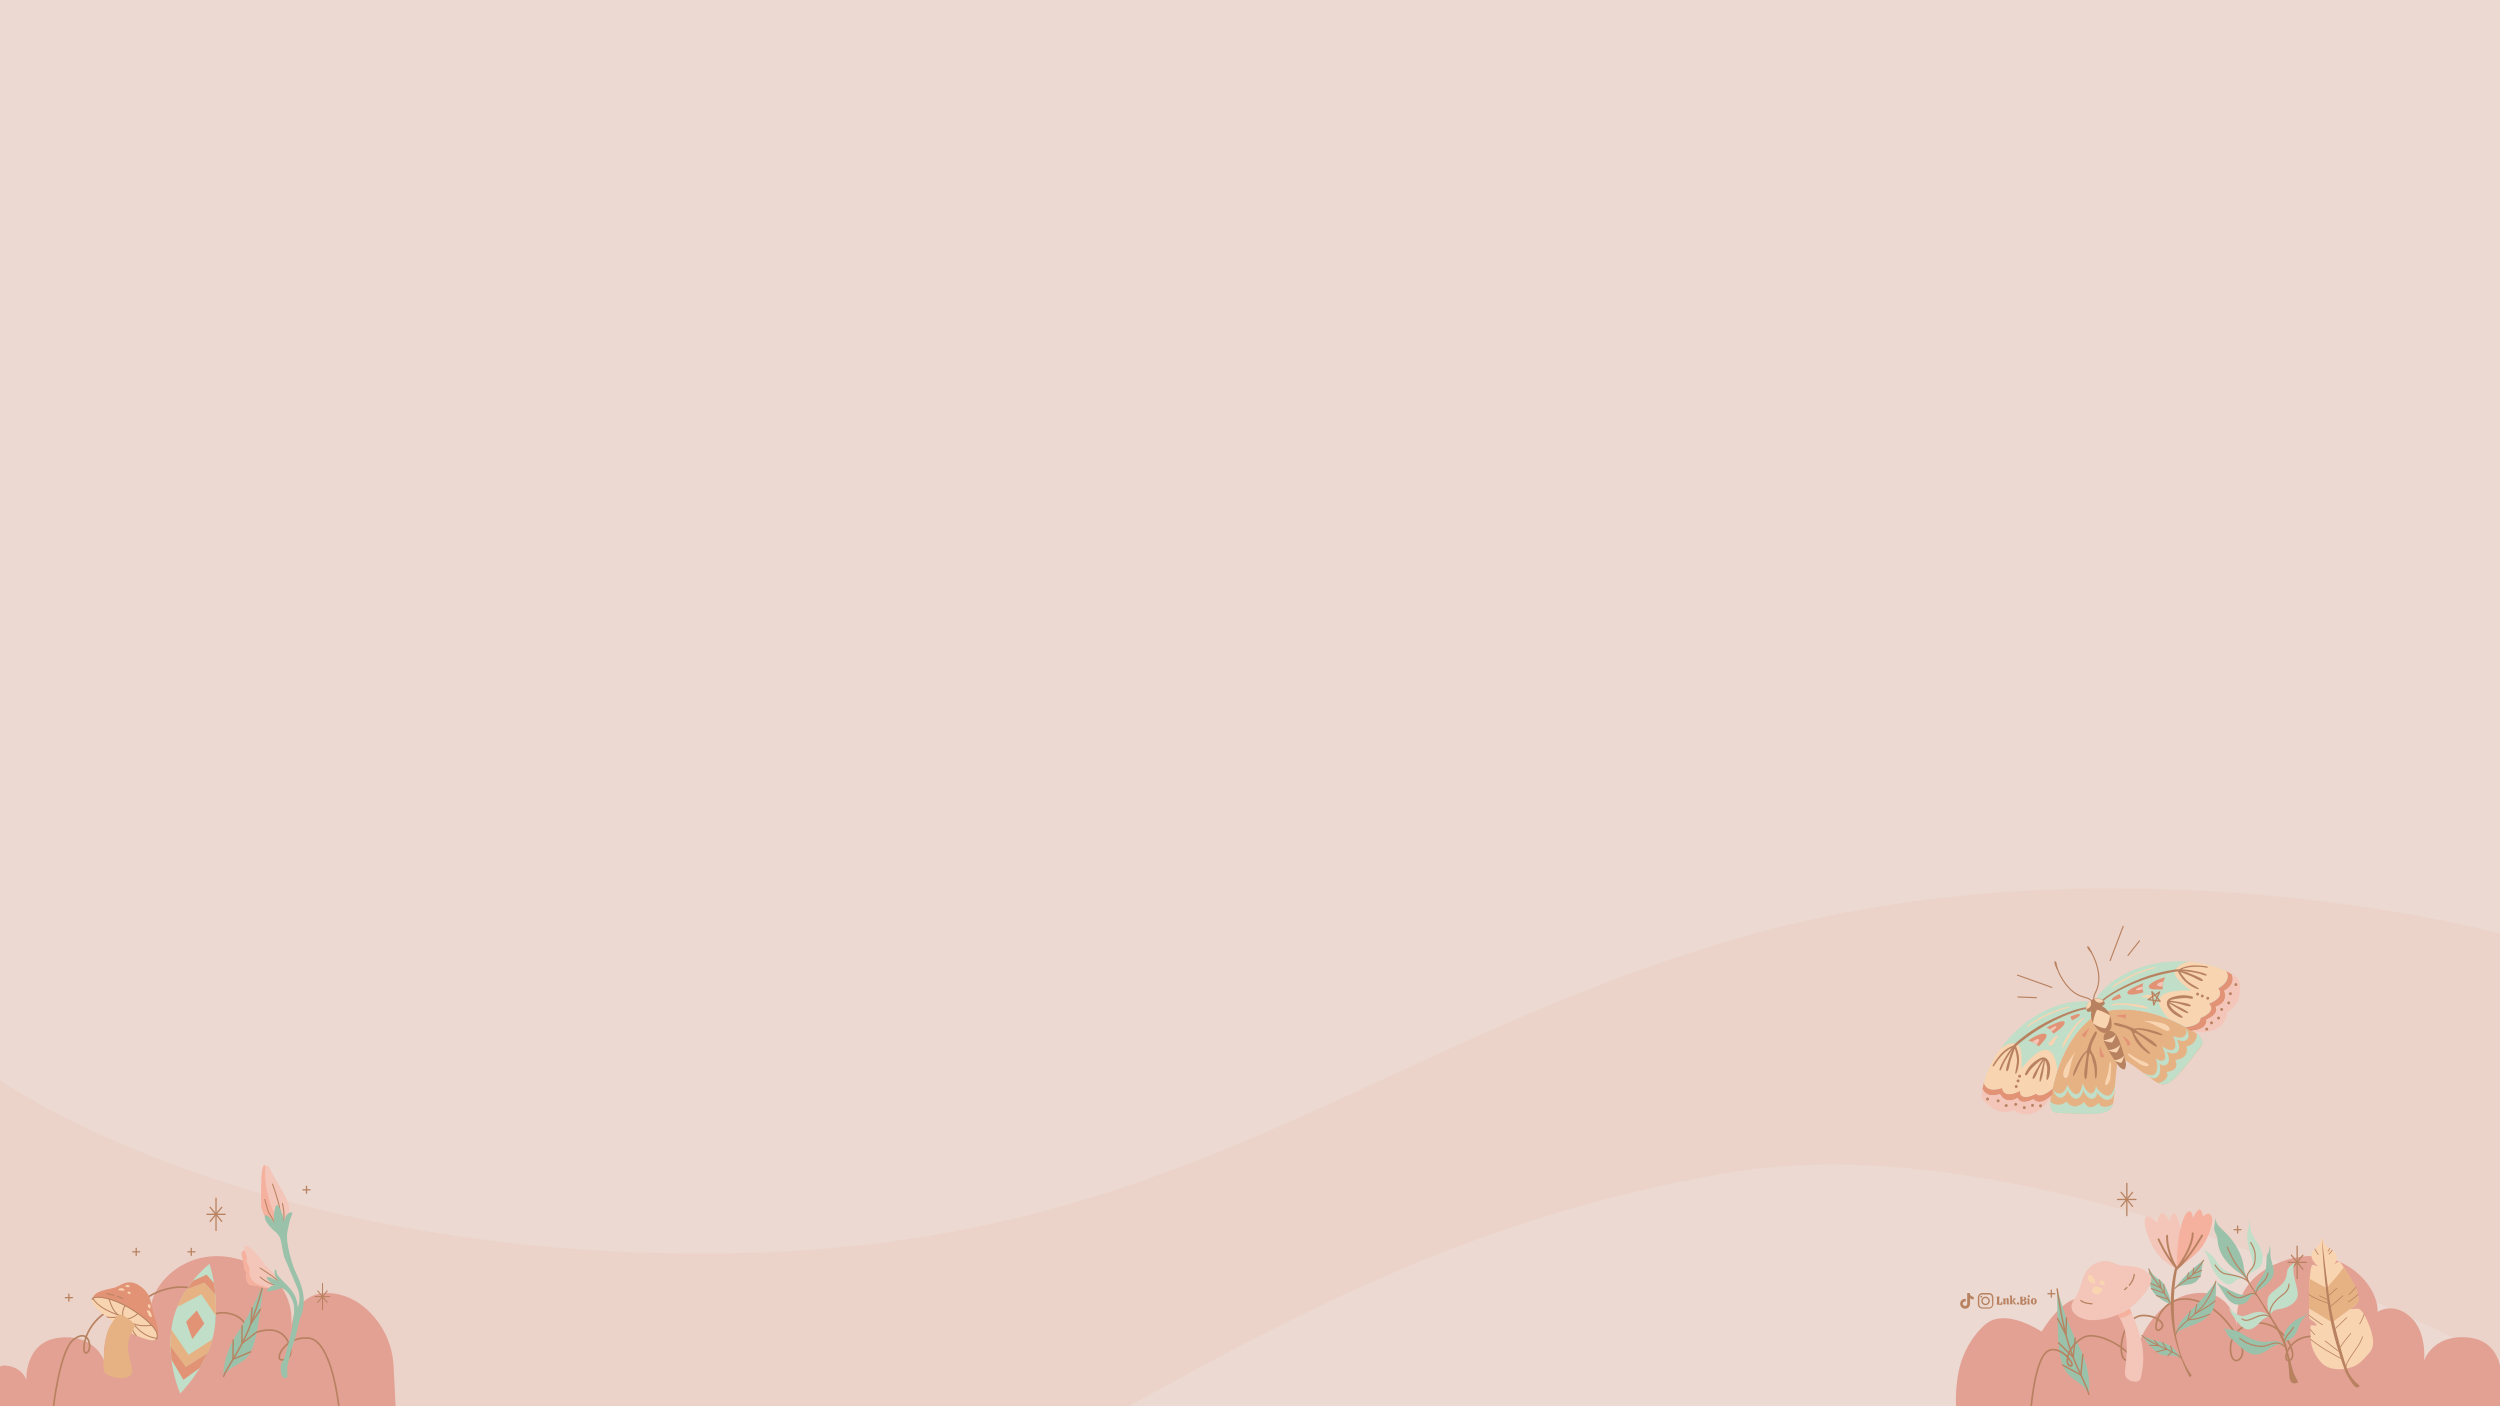 <?xml version="1.0" encoding="UTF-8"?>
<svg id="Layer_1" xmlns="http://www.w3.org/2000/svg" xmlns:xlink="http://www.w3.org/1999/xlink" version="1.1" viewBox="0 0 1920 1080">
  <!-- Generator: Adobe Illustrator 29.2.1, SVG Export Plug-In . SVG Version: 2.1.0 Build 116)  -->
  <defs>
    <style>
      .st0, .st1, .st2, .st3, .st4, .st5, .st6, .st7, .st8, .st9, .st10 {
        fill: none;
      }

      .st11 {
        fill: #f9d4b1;
      }

      .st12 {
        fill: #9ac1a9;
      }

      .st13 {
        fill: #ecd9d2;
      }

      .st1, .st2, .st3, .st4, .st5, .st6, .st7, .st8, .st9, .st10 {
        stroke: #b88261;
      }

      .st1, .st3, .st4, .st5, .st6 {
        stroke-miterlimit: 10;
      }

      .st1, .st6 {
        stroke-width: .9px;
      }

      .st14 {
        fill: #c0dec8;
      }

      .st2, .st3, .st4, .st5, .st6, .st7, .st8, .st9, .st10 {
        stroke-linecap: round;
      }

      .st2, .st7, .st8, .st9, .st10 {
        stroke-linejoin: round;
      }

      .st15 {
        fill: #ecd3c9;
        isolation: isolate;
      }

      .st16 {
        fill: #e7b283;
      }

      .st17 {
        fill: #b88261;
      }

      .st4 {
        stroke-width: .6px;
      }

      .st5, .st10 {
        stroke-width: .8px;
      }

      .st18 {
        fill: #f3c6b9;
      }

      .st19 {
        fill: #e29376;
      }

      .st20 {
        fill: #f6b09e;
      }

      .st7 {
        stroke-width: 1.1px;
      }

      .st21 {
        clip-path: url(#clippath);
      }

      .st8 {
        stroke-width: 1.5px;
      }

      .st9 {
        stroke-width: 1.3px;
      }

      .st22 {
        fill: #e3a194;
      }
    </style>
    <clipPath id="clippath">
      <rect class="st0" width="1920" height="1080"/>
    </clipPath>
  </defs>
  <rect class="st13" width="1920" height="1080"/>
  <g class="st21">
    <g>
      <path class="st15" d="M0,829.5s188.5,134.4,544.6,133.2,501.6-158.5,790.5-242.3c289-83.8,584.9-3.5,584.9-3.5v329.1s-341.4-188.8-594.4-145-408.8,157-619.1,266.5c-163.2,85-538.1,124.5-706.5-69.4v-268.6Z"/>
      <g>
        <g>
          <g>
            <path class="st1" d="M1608.3,767.9s-.8-1.1.2-3.8c1-2.6,4.5-7.6,3.1-17.1-1.4-9.4-6.2-17-6.2-17"/>
            <path class="st17" d="M1603.1,726.8c-.7.4.6,2.4,1.5,3.4,1,1,1.9,2.1,2.3,3,0,0-.8-3.2-1.6-4.4-.7-1.4-1.5-2.4-2.2-2h0Z"/>
          </g>
          <g>
            <path class="st1" d="M1606.2,768.9s-.3-1.3-3-2.3c-2.6-1-8.7-1.5-15-8.7s-8.9-15.8-8.9-15.8"/>
            <path class="st17" d="M1578.3,738.2c.8-.2,1.4,2,1.5,3.4.2,1.4.3,2.8.7,3.7,0,0-1.9-2.6-2.3-4.1-.4-1.4-.7-2.7,0-3h0Z"/>
          </g>
          <g>
            <path class="st16" d="M1605.9,782.2s-15.3,9.4-25.9,39.9-2.6,32.3.2,32.5c2.8.2,25.1,1.8,33.8,0,8.6-1.7,9-5.7,9.7-13,.6-7.4,1.4-18.6,2.4-25.2s-5.1-18.9-7.9-24.2c-2.8-5.4-9.2-12.4-12.3-10.1h0Z"/>
            <path class="st19" d="M1605,789.2s-5.4,4.2-6.3,6l2.6,1.6c0,0,2-5,3.7-7.6h0Z"/>
            <path class="st11" d="M1594.4,807.2s-4.9,5.8-8.1,12c-3.3,6.2-1.3,9.7,1,8.5,2.2-1.1,2.5-14.3,7.1-20.5Z"/>
            <path class="st17" d="M1610.1,792.2c.8.5,0,2.5-1.8,5.9s-3,7-2.2,9c.9,1.9,1.9,2.6,3.4,7.4,1.5,4.8,1.2,13.5,0,13.8s0-5.6-1.6-11-1.4-7.1-2.8-8.3-1.8,16.6-2.6,18.7c-.6,2.1-1.7,1.2-1.8-2.3-.2-3.5,2.1-15,2-16.6s-2.6,2-4.8,6.4c-2.2,4.4-4.7,11.7-5.7,11.1-1-.6,2.3-8.8,5.8-14.2,3.4-5.4,4.2-4,4.8-5.7s1.4-4.8,3-8.2c1.9-3.5,3.1-6.8,4.3-6h0Z"/>
            <path class="st19" d="M1613,803.5c.3-1.1.6,3.2,1.8,5.4s2.2,2.8-.2,3.2c-2.2.5-2.6-5-1.6-8.6h0Z"/>
            <path class="st11" d="M1620.8,815.5c1.2.5,0,10.8,0,12.2s-1.8,6-3.5,5.6.9-5.9,1.7-9.3c.9-3.3.8-9,1.9-8.5h0Z"/>
            <path class="st14" d="M1624.2,834s-1.4,7-4.7,7.4c-3.3.5-7.8-3-9.9-7.4,0,0-.2,5.2-3.4,5.8-3.2.6-7-7.9-7-7.9,0,0-.4,7.8-4.2,8.4-3.7.6-7.3-7.2-7.3-7.2,0,0-1.5,6.6-5.8,6.7s-5.5-3.8-5.5-3.8c0,0,1.9,7.4,6.2,7s5.1-5.8,5.1-5.8c0,0,3.1,7.4,7.2,6.6,4.1-.7,5-6.5,5-6.5,0,0,2.7,7.1,7,6.6,4.3-.6,3.4-5.1,3.4-5.1,0,0,4.3,7,9.4,5.8,5.2-1.5,4.5-10.6,4.5-10.6h0Z"/>
            <path class="st14" d="M1622.8,847.4s-1.4,2.3-5.8,2.6-5-3-5-3c0,0-4.1,3.8-7,3.3-3-.6-4.3-4.1-4.3-4.1,0,0-3.8,3.8-7.6,3.5-3.8-.3-6-3.7-6-3.7,0,0-2.9,2.8-7,2.4-4-.4-5.7-2.7-5.7-2.7,0,0-.3,2,.6,5,1,3,2.2,3.8,5.4,4s15,.9,24.1.8c9.4,0,16.9-.7,18.3-8.1Z"/>
          </g>
          <g>
            <path class="st16" d="M1618.6,776.4s17.1-5.5,47.1,6.2c30.1,11.8,26.2,19,24.6,21.2-1.7,2.2-15,20.2-21.8,25.8-6.9,5.5-10.2,3.2-16.2-1.1-6.1-4.3-15-11-20.7-14.6-5.7-3.4-11-16.2-13.4-21.8-2.3-5.5-3.4-14.9.4-15.7h0Z"/>
            <path class="st19" d="M1624.4,780.2s6.6-1.4,8.6-.9l-.5,3c0,0-4.9-1.7-8.1-2.1Z"/>
            <path class="st11" d="M1645,783.9s7.6,0,14.4,1.6,8.2,5.3,5.8,6.2c-2.3,1-12.6-7.2-20.2-7.8h0Z"/>
            <path class="st17" d="M1623.4,786.1c0,1,1.8,1.7,5.7,2.5s7.4,2.3,8.2,4.2c.9,1.9.7,3.1,3.4,7.4s9.4,9.7,10.6,9c1-.7-4.2-3.6-7.4-8.3s-4.5-5.7-4.6-7.5c0-1.8,13.8,9.4,15.8,10.2s2-.5-.6-2.9-12.8-8.2-13.9-9.3,3.2-.6,7.9.5c4.7,1.2,11.9,4,12.2,2.9.2-1.1-8.2-4-14.6-4.9s-5.8.6-7.4,0-4.5-2.1-8.2-3c-3.6-.9-6.9-2.2-7.1-.7h0Z"/>
            <path class="st19" d="M1630.1,795.7c-1-.5,2,2.6,3,4.9,1,2.3.7,3.4,2.5,2,1.8-1.6-2.1-5.3-5.5-6.9Z"/>
            <path class="st11" d="M1634.2,809.4c-.4,1.3,8.2,7.1,9.3,7.8,1.1.8,5.8,2.5,6.6,1,.8-1.5-5.1-3.2-8.2-4.7s-7.3-5.3-7.7-4.1h0Z"/>
            <path class="st14" d="M1646,823.9s6.2,3.4,8.7,1.2,2.7-7.9.8-12.3c0,0,4.1,3.3,6.6,1.1,2.5-2.1-1.5-10.4-1.5-10.4,0,0,6.2,4.7,9,2.3,3-2.4-.7-10.2-.7-10.2,0,0,6,3.1,8.9,0,2.8-3.2.6-6.7.6-6.7,0,0,4.3,6.2,1.3,9.3-3,3-7.8,0-7.8,0,0,0,3.5,7.1.3,9.8-3.2,2.6-8.2-.4-8.2-.4,0,0,3.7,6.7.4,9.6-3.3,2.9-6.1-.8-6.1-.8,0,0,2.6,7.8-1.8,10.9-4,3-10.5-3.5-10.5-3.5h0Z"/>
            <path class="st14" d="M1657.1,831.6s2.6.5,5.8-2.6c3.1-3.1,1-5.7,1-5.7,0,0,5.5-.6,7-3.3,1.5-2.6-.3-5.9-.3-5.9,0,0,5.4-.5,7.6-3.5s1-7,1-7c0,0,4-.4,6.3-3.8,2.3-3.4,1.6-6.1,1.6-6.1,0,0,1.7,1,3.4,3.8,1.7,2.7,1.4,4.1-.6,6.7-2,2.6-9.1,12.1-15,18.8-5.9,7-11.2,12.3-17.8,8.6Z"/>
          </g>
          <g>
            <path class="st14" d="M1604.2,769.4s-17.2-3.3-39.8,10.1-37.4,36.9-40.8,51.8c0,0,1.6,8.6,14,4.2,0,0,1,9,13.7,2.2,0,0-.6,8.8,12.4,2.2,0,0,3.5,4.6,12.8-4,0,0,5-33.9,29.4-53.7,0,0,3-3,2.5-7.5-.6-4.5-4.2-5.3-4.2-5.3Z"/>
            <path class="st19" d="M1576.5,835.9s-8.7,8.3-12.8,4c0,0-12.1,6.8-12.4-2.2,0,0-12.2,7-13.7-2.2,0,0-11.6,4.8-14-4.2l-1,5s2.8,7.8,13.4,3.9c0,0,3.8,8.7,13.6,3,0,0,1.4,6.2,12.2,1,0,0,4,6.6,14.4-3.4l.3-4.9h0Z"/>
            <path class="st18" d="M1547,852.6s-7.7,3.8-15.8-1c-8.1-4.9-8.9-8.2-9.3-9.6s.6-5.7.6-5.7c0,0,2.8,7.8,13.4,3.9,0,0,3.9,8.8,13.6,3,0,0,1.5,6.2,12.2,1,0,0,4.7,6.3,14.4-3.4,0,0-4.2,9.2-12.1,13-7.8,4-15.5,1.1-17-1.2h0Z"/>
            <path class="st11" d="M1536.2,805.6s6.6-5.9,12.4-4c5.9,1.9,3.7,19.4,3.7,19.4,0,0,11.6-15.7,19.3-14.7,7.7,1,8.4,15.8,8.4,15.8,0,0-3.3,11-3.5,13.8,0,0-9.1,8.4-12.8,4,0,0-12.4,7-12.4-2.2,0,0-12,7.2-13.7-2.2,0,0-12,4.6-14-4.2,0,0,3-13,12.6-25.7h0Z"/>
            <path class="st17" d="M1602.2,773.6s-7.7.4-25.4,8.7-27.9,18.1-29,19-1.7,1.8-1.7,1.8c0,0-6.2,1.8-11,8.2-4.9,6.3-5.1,7.4-4.6,7.7s1-.5,1.6-1.4c.6-1,6.2-9.8,12.9-12.8,0,0-2.6,3.2-5.1,7.5-2.6,4.4-5,9.3-4.1,9.8.8.6,1.8-2.2,2.9-4.9,1.1-2.6,7.2-11.9,7.2-11.9,0,0-1.6,2.9-3,7.6-1.4,4.7-3,9.2-1.8,9.8s2.1-3.8,2.6-6.4c.6-2.6,2.9-9.1,3.7-11,0,0,2,5.8,1.6,10.4-.4,4.6-1.8,8.6-1,9,.7.4,2-3.4,2.5-8s-.3-8.6-2.2-13.2c0,0,11.7-10.9,29.3-19.6,17.6-8.7,24.9-8.9,24.9-8.9l-.3-1.4h0Z"/>
            <path class="st17" d="M1555.7,825.8c1,.4,1.5-1.2,3.2-3.6,1.7-2.4,7.8-7.8,9.8-8.8,0,0-4.6,7.8-5.8,9.8-1.2,1.9-2.5,4.9-1.6,5.4,1,.6,3-3.8,4-6.5,1-2.6,4.4-8,4.4-8,0,0-.9,4.5-1.8,7.8-1,3.4-2.1,8.6-1.2,8.8.8.2,1.9-4,2.6-8.2s1.3-8.1,1.3-8.1c0,0,1.7,2.8,1.7,6.6s-1.3,8.2-.2,8.4c1,.2,2.5-4.3,2.4-9.4s-3-8.5-6-7.9c-3.1.6-8.5,4.9-10.8,8.2-2.3,3.5-3.1,5.1-2,5.5Z"/>
            <path class="st11" d="M1589.5,773.2c0,.8-.2.6-3,1.4-2.8.8-11.2,3.5-17.4,6.9-6.2,3.3-10.6,6.2-11.3,7-.7.7-1.5,0-.5-1s10.4-7.2,19.3-10.6c8.8-3.5,13-4.2,12.9-3.7h0Z"/>
            <path class="st19" d="M1565.8,803.7s3.5-3.8,5-5.8c1.4-2.1,1.9-5.1-3.3-3.8-5.2,1.4-9.8,5.1-9.8,5.1,0,0,5,1,8.1,4.5h0Z"/>
            <path class="st18" d="M1565.9,798.2c1,.7-1.8,4-1.8,4,0,0-2.1-1.4-3.4-2,0,0,3.7-3.1,5.2-2h0Z"/>
            <path class="st19" d="M1571.6,789.3s3.2.4,5.4,4.6c0,0,9.6-6,8.6-8.9-1-3-14,4.3-14,4.3h0Z"/>
            <path class="st18" d="M1579.2,788.3c.9.8-3.4,3.7-3.4,3.7l-1.5-1.4s3.9-3.2,4.9-2.3Z"/>
            <path class="st19" d="M1590,780.8l1.3,2.8s6.7-3,6-4.5c-.7-1.3-7.3,1.7-7.3,1.7Z"/>
            <path class="st11" d="M1600.7,781.7c.3.6-2.8,2.2-6.6,7.2-3.8,5-9.2,15.8-9.9,15.8s-.2-1.8,1-4.9c1.3-3,6.2-9.4,8.6-12.7,2.6-3.2,6.4-6.1,6.9-5.4h0Z"/>
            <path class="st11" d="M1580.6,795.1c.4.2-1.8,2.8-2.8,5.2-1,2.3-2.2,3-4.3,2.3-2.2-.6,5.9-8.1,7.1-7.5h0Z"/>
            <g>
              <path class="st17" d="M1550,827c.2.6,1,.8,1.5.6s.8-1,.6-1.5c-.2-.6-1-.8-1.5-.6-.6.2-.8.9-.6,1.5Z"/>
              <path class="st17" d="M1548.8,830.6c.2.6,1,.8,1.5.6.6-.2.8-1,.6-1.5-.2-.6-1-.8-1.5-.6-.6.3-.8,1-.6,1.5Z"/>
              <path class="st17" d="M1547.4,834.9c.2.6,1,.8,1.5.6.6-.2.8-1,.6-1.5-.2-.6-1-.8-1.5-.6-.6.3-.9.9-.6,1.5Z"/>
              <path class="st17" d="M1525.4,844.5c.2.6,1,.8,1.5.6s.8-1,.6-1.5c-.2-.6-1-.8-1.5-.6-.6.3-.9.9-.6,1.5Z"/>
              <path class="st17" d="M1533.5,845.9c.2.6,1,.8,1.5.6s.8-1,.6-1.5c-.2-.6-1-.8-1.5-.6-.6.3-.8,1-.6,1.5Z"/>
              <path class="st17" d="M1539.7,849.5c.2.6,1,.8,1.5.6.6-.2.8-1,.6-1.5-.2-.6-1-.8-1.5-.6-.6.3-.9,1-.6,1.5Z"/>
              <path class="st17" d="M1547,848.6c.2.6,1,.8,1.5.6s.8-1,.6-1.5c-.2-.6-1-.8-1.5-.6s-.8,1-.6,1.5Z"/>
              <path class="st17" d="M1553.6,851.1c.2.6,1,.8,1.5.6.6-.2.8-1,.6-1.5-.2-.6-1-.8-1.5-.6-.6.3-.8,1-.6,1.5Z"/>
              <path class="st17" d="M1559.9,849.4c.2.6,1,.8,1.5.6.6-.2.8-1,.6-1.5-.2-.6-1-.8-1.5-.6-.6.3-.8,1-.6,1.5Z"/>
              <path class="st17" d="M1566.1,849.7c.2.6,1,.8,1.5.6s.8-1,.6-1.5c-.2-.6-1-.8-1.5-.6-.7.3-.9.9-.6,1.5Z"/>
            </g>
          </g>
          <g>
            <path class="st14" d="M1609.9,766.8s8.7-15.2,33.5-23.7c24.9-8.6,52.3-4.5,65.9,2.6,0,0,5.5,6.8-6,13.4,0,0,6.2,6.6-7.2,11.8,0,0,7,5.4-6.4,10.9,0,0,1.2,5.7-11.4,7.1,0,0-29-18.2-59.9-12.5,0,0-4.3.3-7.4-3-2.8-3.3-1.1-6.6-1.1-6.6Z"/>
            <path class="st19" d="M1678.5,789s12-1.2,11.4-7.1c0,0,13-4.8,6.4-10.9,0,0,13.1-4.7,7.2-11.8,0,0,11.2-5.7,6-13.4l4.5,2.4s4.2,7.2-5.7,12.7c0,0,4.2,8.6-6.6,12.3,0,0,3.9,5-7.1,9.9,0,0,2.4,7.4-12,8.7l-4.1-2.8h0Z"/>
            <path class="st18" d="M1710.3,777.4s7.9-3.4,9.5-12.6-.4-12.1-1.3-13.3c-.9-1.3-4.7-3.3-4.7-3.3,0,0,4.2,7.2-5.7,12.7,0,0,4.2,8.7-6.6,12.3,0,0,3.7,5.1-7.1,9.9,0,0,1.8,7.7-12,8.7,0,0,9.8,2.7,17.8-.7s10.9-11.2,10.1-13.7h0Z"/>
            <path class="st11" d="M1681.5,738.6s-8.7,1.1-11.1,6.8,12.4,15.4,12.4,15.4c0,0-19.4-1.4-23.7,5-4.3,6.4,6.6,16.6,6.6,16.6,0,0,10.6,4.7,12.7,6.3,0,0,12.3-1.4,11.4-7.1,0,0,13.4-5,6.4-10.9,0,0,13.3-4.5,7.2-11.8,0,0,11.2-6.2,6-13.4,0,.3-11.9-5.9-27.9-6.9h0Z"/>
            <path class="st17" d="M1614.4,768s5.3-5.6,23.2-13.7c17.8-8.1,31.8-9.4,33.3-9.8,1.4-.2,2.5,0,2.5,0,0,0,5.4-3.4,13.4-3.1,7.9.4,8.9.9,8.9,1.4s-1,.5-2.1.2c-1-.2-11.5-1.7-18.1,1.5,0,0,4.1,0,9.1,1s10.2,2.2,10.2,3.3-2.8,0-5.6-1c-2.8-.9-13.8-2.3-13.8-2.3,0,0,3.2.6,7.8,2.6,4.6,1.9,9,3.7,8.6,5s-4.2-.9-6.6-2.2-8.8-3.8-10.8-4.4c0,0,3.1,5.3,6.9,8s7.7,4.2,7.5,5-3.9-.7-7.7-3.3c-3.7-2.6-6.3-5.8-8.6-10.2,0,0-15.8,1.8-33.9,9.5-18.1,7.8-22.9,13.1-22.9,13.1l-1.3-.5h0Z"/>
            <path class="st17" d="M1684.2,766.5c-.4,1-1.9.4-4.8,0-2.9-.2-11,.8-13.1,1.8,0,0,9,1.5,11.2,1.9s5.3,1.2,5.1,2.3c-.2,1-4.8-.2-7.5-1.2-2.6-1-9-1.8-9-1.8,0,0,3.9,2.2,7.1,3.7,3.2,1.4,7.8,4,7.5,4.8s-4.3-1.1-7.9-3.3c-3.7-2.2-7-4.2-7-4.2,0,0,1,3.1,4,5.6s7,4.3,6.5,5.3c-.6,1-4.9-1-8.6-4.3-3.8-3.4-4.6-7.8-2.2-9.8s9.2-3.3,13.3-2.9c4.2.5,5.8,1,5.4,2h0Z"/>
            <path class="st11" d="M1622.3,758.1c.6.5.6.2,3-1.4,2.4-1.6,10-6.2,16.6-8.8s11.6-4.1,12.6-4.1.9-1.2-.5-1-12.2,3.3-20.6,7.8c-8.3,4.4-11.5,7.2-11.1,7.5Z"/>
            <path class="st19" d="M1661,759.8s-5.2.2-7.7,0c-2.5-.3-5.1-1.9-.7-5,4.4-3,10.3-4.2,10.3-4.2,0,0-2.6,4.7-1.9,9.2h0Z"/>
            <path class="st18" d="M1656.6,756.4c0,1.2,4.2,1.3,4.2,1.3,0,0,.2-2.6.7-3.9,0,0-4.7.8-4.9,2.6h0Z"/>
            <path class="st19" d="M1646.2,755s-1.8,2.7,0,7.1c0,0-10.8,3.4-12.3.7-1.6-2.7,12.4-7.8,12.4-7.8h0Z"/>
            <path class="st18" d="M1640.5,760c0,1.2,5-.2,5-.2v-2.1s-5,1-5,2.3Z"/>
            <path class="st19" d="M1627.8,763.4l1.3,2.8s-6.6,3.1-7.3,1.7c-.6-1.5,6-4.5,6-4.5Z"/>
            <path class="st11" d="M1621.5,772.1c.2.6,3.5-.7,9.8-.3s18,3.3,18.5,2.7c.4-.6-1.3-1.3-4.4-2.3s-11.2-1.5-15.3-1.7c-4.1-.2-8.9.8-8.6,1.6Z"/>
            <path class="st11" d="M1644.7,765.5c0,.4,3.3.5,5.8,1.2s3.6.3,4.6-1.8c1-2-10.1-.7-10.4.6Z"/>
            <path class="st17" d="M1688.8,763c.2.6,0,1.2-.6,1.5-.6.2-1.2,0-1.5-.6-.2-.6,0-1.2.6-1.5.6-.2,1.3,0,1.5.6Z"/>
            <path class="st17" d="M1692.4,764.5c.2.6,0,1.2-.6,1.5-.6.2-1.2,0-1.5-.6-.2-.6,0-1.2.6-1.5.6-.2,1.3,0,1.5.6Z"/>
            <path class="st17" d="M1696.6,766.2c.2.6,0,1.2-.6,1.5-.6.2-1.2,0-1.5-.6-.2-.6,0-1.2.6-1.5.6-.2,1.2,0,1.5.6Z"/>
            <path class="st17" d="M1718.2,755.7c.2.6,0,1.2-.6,1.5s-1.2,0-1.5-.6c-.2-.6,0-1.2.6-1.5.6-.2,1.2,0,1.5.6Z"/>
            <path class="st17" d="M1714,762.7c.2.6,0,1.2-.6,1.5-.6.2-1.2,0-1.5-.6-.2-.6,0-1.2.6-1.5.5-.2,1.3,0,1.5.6Z"/>
            <path class="st17" d="M1712.7,769.8c.2.6,0,1.2-.6,1.5-.6.2-1.2,0-1.5-.6-.2-.6,0-1.2.6-1.5.6-.2,1.3,0,1.5.6Z"/>
            <path class="st17" d="M1707.3,774.8c.2.6,0,1.2-.6,1.5-.6.2-1.2,0-1.5-.6-.2-.6,0-1.2.6-1.5.5-.2,1.2,0,1.5.6Z"/>
            <path class="st17" d="M1704.9,781.4c.2.6,0,1.2-.6,1.5-.6.2-1.2,0-1.5-.6-.2-.6,0-1.2.6-1.5.5-.2,1.2,0,1.5.6Z"/>
            <path class="st17" d="M1699.5,785.1c.2.6,0,1.2-.6,1.5-.6.2-1.2,0-1.5-.6s0-1.2.6-1.5c.6-.2,1.2,0,1.5.6Z"/>
            <path class="st17" d="M1695.8,789.9c.2.6,0,1.2-.6,1.5-.6.2-1.2,0-1.5-.6-.2-.6,0-1.2.6-1.5.5-.2,1.1,0,1.5.6Z"/>
          </g>
          <g>
            <path class="st17" d="M1632.2,820.3s.8-1.6.5-3.8-4.3-17.8-7.5-21.9c-3.2-4.1-5.9-2.6-5.9-2.6,3-1.4,3.1-6.7,1.2-12.2-2-5.4-6.2-7.1-6.2-7.1,3.3-1.5,2.5-3.3.2-4.7-2.2-1.5-5.4-1.4-6.6-.9l-1.8.9c-1.2.6-3.3,3-3.7,5.6-.3,2.7.5,4.5,3.8,3,0,0-1.4,4.3,1.4,9.4,2.8,5,7,8.4,10,7,0,0-2.9,1.1-1.8,6.2,1,5,10.3,18.3,11.8,20,1.4,1.6,3.1,2.1,3.1,2.1,0,0,1.1.5,1.5-1Z"/>
            <path class="st11" d="M1605.4,768.2s2.5,5.4-3.2,6.8c0,0-.4-3.6,3.2-6.8Z"/>
            <path class="st11" d="M1610.5,775.5s-2.2,3.8-3.1,10.4c0,0,4.9,3.7,9.7,3.8,3-3.8,3.4-9.8,3.4-9.8-5.6-3.6-10-4.4-10-4.4Z"/>
            <path class="st11" d="M1615.5,798.9s5.6-.2,9.6-4.4c0,0-1.6,4.3-3,6.1,0,0-3.4,0-6.6-1.7h0Z"/>
            <path class="st11" d="M1619,806.6s5.6-.2,9.6-4.4c0,0-1.6,4.3-3,6.1,0,0-3.4,0-6.6-1.7h0Z"/>
            <path class="st11" d="M1623.6,814.2s4.7.2,7.8-3.6c0,0-1,4.1-2.2,5.6,0,0-2.7,0-5.6-2h0Z"/>
            <path class="st11" d="M1608.2,767s2.6,5.4,7.3,1.9c0,0-2.4-2.7-7.3-1.9Z"/>
          </g>
        </g>
        <line class="st6" x1="1620.6" y1="737.7" x2="1630.6" y2="711.4"/>
        <line class="st6" x1="1634.3" y1="733.8" x2="1643.1" y2="722.6"/>
        <polygon class="st2" points="1654.1 771.9 1652.7 761.6 1659 768.9 1649.8 767.7 1658.6 761.8 1654.1 771.9"/>
        <line class="st6" x1="1575.8" y1="758.3" x2="1549.4" y2="748.9"/>
        <line class="st6" x1="1563.9" y1="766.2" x2="1549.8" y2="765.7"/>
      </g>
      <path class="st22" d="M1951.6,1080.8s-.5-33.3-14-32.2c-13.4,1.1-16.2,11.1-16.2,11.1,0,0,1.6-29.7-25.7-32.5-27.2-2.8-34,17.7-34,17.7,0,0,2.4-22.3-10.8-33.8-13.2-11.6-24.9-3.6-24.9-3.6.8-21.5-29.9-54.2-72.6-39-37.4,13.3-36.3,42.8-35.4,49.8-1.1-6.1-6.9-28.5-32.9-25-30.1,4-42.4,37.8-42.4,37.8-8.7-26.4-29.3-34-44.4-34.2-15.2-.3-30.3,25.8-30.3,25.8-2.9-1.9-25.6-16.3-40.6-7.5-3.2,1.9-5.6,4.6-8.5,7.8-1.6,1.9-8.8,10.2-13,23.8-1.5,4.8-2.1,8.5-2.6,12-1.4,9-1.3,16.5-1,21.9"/>
      <g>
        <g>
          <path class="st12" d="M1579.9,989.9s0,16.2.6,33.7c.7,17.4,2.6,27.3,9.4,33.3,6.9,6,10.7,6.4,14.2,14.1,0,0,3.3-16.3-7.7-37.5-10.9-21.3-16.5-43.6-16.5-43.6Z"/>
          <path class="st7" d="M1579.9,989.9s3.3,25.2,9,43.2c5.7,18,13.8,30.6,15.3,37.8"/>
          <polyline class="st7" points="1587.1 1012.2 1586.6 1025 1580.2 1012.6"/>
          <polyline class="st7" points="1593.7 1027.7 1592.2 1042.3 1581 1031.3"/>
          <polyline class="st7" points="1599.6 1040.2 1598.1 1056 1584.2 1048.4"/>
        </g>
        <g>
          <line class="st2" x1="1633.4" y1="908.8" x2="1633.4" y2="933.6"/>
          <line class="st2" x1="1640.4" y1="921.2" x2="1626.3" y2="921.2"/>
          <line class="st2" x1="1629" y1="915.7" x2="1637.8" y2="926.5"/>
          <line class="st2" x1="1637.8" y1="915.7" x2="1629" y2="926.5"/>
        </g>
        <g>
          <line class="st2" x1="1764.2" y1="957.1" x2="1764.2" y2="981.9"/>
          <line class="st2" x1="1771.2" y1="969.5" x2="1757.2" y2="969.5"/>
          <line class="st2" x1="1759.8" y1="964" x2="1768.6" y2="974.8"/>
          <line class="st2" x1="1768.6" y1="964" x2="1759.8" y2="974.8"/>
        </g>
        <g>
          <line class="st2" x1="1718.5" y1="941.6" x2="1718.5" y2="947"/>
          <line class="st2" x1="1715.8" y1="944.4" x2="1721.1" y2="944.4"/>
        </g>
        <g>
          <line class="st2" x1="1575.4" y1="990.8" x2="1575.4" y2="996.2"/>
          <line class="st2" x1="1572.8" y1="993.6" x2="1578.1" y2="993.6"/>
        </g>
        <path class="st9" d="M1801.3,1044.8s-8.6-19.4-26.8-18.5c-18.2,1-22.4,20.6-16.1,18.5s-.6-21.1-14.8-27c-14.3-5.8-31.2,3.2-30.6,18.5.6,15.4,12.5,7.5,8.5-2.6-4-10.2-18.5-33.8-41.3-36-22.7-2.1-28.6,27.7-21.7,23.6s-2.2-11.2-12.7-11c-16.9.2-21.7,35.8-11.1,34.6,10.6-1.2-21.7-25-34.9-17.6-13.2,7.4-14.3,21.8-9.5,21.7,4.8,0-8.5-17.5-18-11.1-9.5,6.3-12.4,43-12.4,43"/>
        <g>
          <path class="st17" d="M1671,971.6s-6.2,19.9-2.9,44.3c3.4,24.5,13.8,42.1,13.8,42.1l1.3-1.9s-11.8-13.6-13.4-42.4c-1.6-28.9,3.4-43,3.4-43l-2.2.9h0Z"/>
          <path class="st18" d="M1656.8,938.7s1-6.8,3.7-7c2.6-.2,6.2,6.7,6.2,6.7,0,0,0-5.3,2.6-6.6s7.3,14.4,5.8,24c-1.4,9.6-3.4,18.6-3.4,18.6,0,0-12.6-4.5-19.7-19.5s-4.8-20-3.2-20.7c1.8-.8,8,4.5,8,4.5Z"/>
          <path class="st20" d="M1681.2,930.3c-3.6.2-9.7,15.9-9.4,44,0,0,6.1-3.5,14.6-11.4,8.6-7.8,12.2-20.1,12.6-25,.3-5-2.8-8.2-7-3.5,0,0-.9-6.4-3.2-5.4-2.3,1-4.7,6.8-4.7,6.8,0,0,0-5.8-2.9-5.5h0Z"/>
          <path class="st8" d="M1657.8,951.8s5.3,12.5,14.1,22.5c0,0-7.6-10.5-7.6-25.2"/>
          <path class="st8" d="M1691.2,948.9s-11,19.2-19.4,25.4c0,0,12.2-15.6,12.2-27.1"/>
          <g>
            <path class="st12" d="M1650.3,974.5s3.4,5.8,8.2,8.4c4.7,2.6,8.6,14.4,8.7,18.6,0,0-4.3-.8-10.4-5.9-6.1-5.1-6.2-9.6-6.5-21.1h0Z"/>
            <path class="st10" d="M1650.3,974.5s.9,3.7,4.9,8.8,9.5,13,11.9,18.2"/>
            <polyline class="st10" points="1651 985.3 1659.6 989.2 1658.5 983"/>
            <polyline class="st10" points="1652.2 989.6 1662.3 993.2 1661.8 986.4"/>
            <line class="st10" x1="1656.1" y1="995" x2="1665.1" y2="997.7"/>
          </g>
          <g>
            <path class="st12" d="M1670.1,989.6s4.7-6.4,10.6-12,11.6-9.8,11.6-9.8c0,0-1.5,5.4-1.6,8.9,0,3.5-3.3,8.7-8.9,9.6-5.6.9-9.2,1-11.7,3.3Z"/>
            <path class="st10" d="M1692.4,967.8s-6.1,9.2-10.3,12.8c-4.2,3.6-8.7,5.8-11.9,9"/>
            <polyline class="st10" points="1690 980 1679.9 982.3 1680.7 977.6"/>
            <polyline class="st10" points="1684.8 973.9 1684.2 978.5 1690.9 975.6"/>
          </g>
          <g>
            <path class="st12" d="M1671,1024.8s.6-5.9,5.6-11.9,11.8-11.5,18.3-19.6,6.8-9.4,6.8-9.4c0,0,1.4,18.3-3.9,24.7-5.4,6.4-12,8.4-16.5,10.1-4.4,1.8-8.3,2.9-10.3,6.1Z"/>
            <path class="st10" d="M1701.8,984s-3.8,12.2-11.2,20.3c-7.4,8.1-19.4,15.5-19.5,20.6"/>
            <path class="st10" d="M1682.2,1006.8l-2,6.9s6.9,0,17-4.4"/>
            <path class="st10" d="M1687.2,1001.8l-1.5,7.1s8.6-4.2,15.6-9.8"/>
          </g>
          <g>
            <path class="st12" d="M1645,1025.6s3.9,2.6,13,4.7,12.7,5.5,17,12.8c0,0-4.2-2.6-10.1-2.1-5.9.7-11.3-3.4-19.9-15.4Z"/>
            <path class="st10" d="M1645,1025.6s3.4,3.1,9,6,18.5,7.7,21,11.4"/>
            <polyline class="st10" points="1651 1033.2 1658 1033.5 1654.5 1029.4"/>
            <polyline class="st10" points="1656.2 1038.2 1664 1036.2 1660.8 1031"/>
            <polyline class="st10" points="1665 1041 1668.2 1038.2 1667.1 1033.8"/>
          </g>
        </g>
        <g>
          <path class="st18" d="M1607.3,971.4c3-2,7.9-3.4,11.2-2.9,3.3.5,7.4,2.7,10.3,3.4,2.9.6,11.8-.3,17.8,3.4,6.1,3.8,7.4,6.4,3.5,13.5s-12.5,15.9-22,20.2-21.4,6.5-29,3.5c-7.7-3-9.8-8.3-7-13.2,2.9-5,4.8-7.8,5.8-11.8,1.2-3.9,2.7-11.8,9.4-16.1h0Z"/>
          <path class="st3" d="M1639.1,978.8s-.2,4.2-3.8,8.3"/>
          <path class="st3" d="M1633.5,988.8s-.9,1-1.8,1.6"/>
          <path class="st3" d="M1606.6,1001.3s-6.2-.2-8.5-2.5"/>
          <g>
            <path class="st11" d="M1605.1,979.1c1.7-.2,2,1.7,3.1,2.9s1.9,5-1.8,3.4-4-6-1.3-6.3h0Z"/>
            <path class="st11" d="M1612.9,983.4c1.5-.4,3.3.2,3.5,1.4s-.2,2.8-2.2,2.2c-2-.5-2.2-3.4-1.3-3.6h0Z"/>
            <path class="st11" d="M1607.9,988.7c2-1.4,4.3-.2,5.8.6s1.3,1.8-.2,3.2c-1.4,1.4-2.7,2.1-5,1.1s-2-4-.6-4.9h0Z"/>
          </g>
          <path class="st18" d="M1635.6,1004.8s5.8,11.6,9,25.6c3.2,14,.2,23.8-.2,26.6-.5,2.7-1.3,4.6-5.9,4s-6.3-3.7-6.5-5.8c-.2-2.2,1.1-10.9,1.3-16.2.2-5.3,0-13.2-1.8-18.8-1.8-5.6-4.8-10.3-4.8-10.3,0,0,6.1-3.1,8.9-5.1h0Z"/>
          <path class="st20" d="M1635.6,1004.8l1.5,3.4s-2.3,2.2-5,3.1c-2.6.9-4.2.9-4.2.9l-1.4-2.4s5.4-2.2,9.1-5Z"/>
        </g>
        <g>
          <path class="st11" d="M1783.2,950.5s.6,1.9,2.2,4.9c1.5,3,7.5,4.6,9,8.5s-2.1,7.6-2.1,7.6c0,0,2.2-1.9,3.8-2.5,1.6-.6,3.8,4.8,8.6,12,4.8,7.2,6.6,13.8,6.5,16.9-.2,3.1-2.6,5.1-6.1,7.3,0,0,.8.4,3.6,0,2.8-.5,5-.3,8.9,8.2,3.8,8.4,7.7,19.4,2.2,25.4-5.4,6-8.2,10.2-16.9,12.1s-16.1-.2-19.8-4.1c-3.7-3.8-6.9-9.3-7.9-14.4-1-5-.9-13-.7-13.8.2-.8.4-1,1.8-.8s2.4.6,2.8.2c.4-.4-1-2.2-2.7-3.3-1.8-1-3.3-2.3-3.1-3.9.2-1.6,0-23.5.4-27s.7-9,1.3-10.6c.5-1.5.8-2,2-1.7s2.4.9,3,.8c.6,0-1.4-1-2.4-2.5-1-1.4-4-5-1.6-8.2,2.4-3.3,5.2-5.4,5.8-6.9.4-1.4.8-3.3,1.4-4.1h0Z"/>
          <path class="st16" d="M1800,973.4s-5.4,7.4-12.2,14.7l-1,1s-9.9-5-13.1-7.1c0,0-.3,5.9-.4,12.2v10.7s14.5,8.8,17.8,10.7c0,0,6.9-5.3,14.1-10.5,7.2-5.3,6.2-5,5.9-9.8-.4-4.9-2.4-8.2-4.9-12.2-2.6-3.9-6.1-9.7-6.1-9.7h-.1Z"/>
          <path class="st17" d="M1810.7,1065.5c1.8-.7,1.9-1,0-2.6-1.9-1.5-3.8-3.5-6.6-8.1-2.8-4.6-10.2-32.1-13.1-45.9-3-13.8-7.8-58.5-7.8-58.5,0,0,.8,17.8,2.2,31s3.1,31.5,9.2,51.8,7.3,22.1,8.9,24.6c1.6,2.6,4,6.4,4.9,6.9,1,.7,1.6,1.1,2.3.8h0Z"/>
          <g>
            <path class="st4" d="M1815.6,1009.5s-1.5,4.5-3.4,7.3"/>
            <path class="st4" d="M1805.4,1024.1s-6.4,7.4-7.9,10.5"/>
            <path class="st4" d="M1814.5,1026.6s-1.4,4.2-4.3,8.3c-2.9,4.2-8.4,11.7-8.3,14.2"/>
            <path class="st4" d="M1797.6,1043.2s-5.8-3.1-11-6.2c-5.2-3-12.1-8.4-12.1-8.4"/>
            <path class="st4" d="M1795.9,1037.7s-8.2-6.2-10.2-7.8"/>
            <line class="st4" x1="1777.7" y1="1025" x2="1774.3" y2="1021.1"/>
            <path class="st4" d="M1799.2,995.2s-6,5.5-9.2,8.1"/>
            <line class="st4" x1="1794.7" y1="989.3" x2="1788.7" y2="994.8"/>
            <line class="st4" x1="1787.3" y1="998.1" x2="1781.4" y2="995.2"/>
            <path class="st4" d="M1787.7,1000.8s-10.1-3.3-14.4-6.6"/>
            <path class="st4" d="M1809.2,988.6s-2.2,3-5.3,5.7"/>
            <path class="st4" d="M1810.8,994.2s-3.3,3.4-7.4,5.7"/>
            <path class="st4" d="M1802.3,1011.9s-6.2,6-8.6,8.3"/>
            <path class="st4" d="M1773.2,1010.1s5.8,4.5,10.5,7.4"/>
            <path class="st4" d="M1777.8,959.2s1.4,2.7,2.6,4.3"/>
            <path class="st4" d="M1789.3,958.8s-.3.4-1.4,2.2"/>
            <path class="st4" d="M1791.1,960.1s-.6,1.3-2.4,3"/>
          </g>
        </g>
        <g>
          <path class="st12" d="M1701.3,935.2s.2,3.5,2.7,6.4c2.6,3,8.5,7.2,13.5,15.7s5.6,14.5,5.9,17.4c.4,2.9,1.8,4.3,2.9,9,0,0-1.3-2.6-6.5-6.1-5.2-3.4-11-8.9-14.1-15.3-3-6.4-2.2-10.3-3.3-13.1-1.1-2.8-2-3.9-2-6.2.2-2.2.7-3.4.9-7.8h0Z"/>
          <path class="st14" d="M1725.7,983.6s-1.3-2.3-7.2-4-10.2-3.8-13.4-7c-3-3.3-4.2-8.6-13.5-13.3,0,0,2.7,1.4,5.4,9.5,2.7,8.1,6.6,13.1,9.8,15.3,3,2.2,6,4,9.5,0,3.6-4.1,9.4-.5,9.4-.5h0Z"/>
          <path class="st6" d="M1701.2,971.6s3.4,5.6,7.4,6.6c4.1,1,12.3,1.3,17.8,5.7"/>
          <path class="st12" d="M1733.1,994.6s-2.1-2.4-4.2-1.6-4.3,3.4-12.3-.2c-8-3.7-4.3-2.4-8.8-4.6s-6.1-4.2-6.1-4.2c0,0,4.5,6.5,6.1,9.4s5.8,8.6,10.9,8.5,7.1-1.8,8.1-3.6c.9-1.8,3.1-5.5,6.3-3.7h0Z"/>
          <path class="st6" d="M1710.8,992s4.7,5,9.1,4.7c4.5-.2,9.6-5.8,13.1-2.1"/>
          <path class="st14" d="M1744.5,1012.4s-3.3-5.5-10.6-4.8-9.6,4.8-14.6,2.4c-5-2.5-7.7-5.4-7.7-5.4,0,0,5.4,11.5,11.8,15.4,6.3,4,11.9-4.6,14.3-6.5,2.3-1.9,4.9-2.7,6.8-1.1h0Z"/>
          <path class="st6" d="M1721.9,1012.8s1.8,2.7,7.8,0,10.2-4.6,14.8-.4"/>
          <path class="st12" d="M1743.1,956.5s.7,1.7.5,4.2c-.2,2.6,0,4.7,1.6,10.2s2,9-3,14.2c-4.9,5.2-9.5,6.2-10.1,8.3,0,0-1-2.4,1-6.2,1.8-3.8,6.6-9.5,7.1-13.1.6-3.6.3-7.5.8-9.7.6-2,2.1-2.6,2.1-7.9Z"/>
          <path class="st14" d="M1725.7,933.9s2.2,2.2,2.3,6.2c0,3.9,1.4,8.6,5.2,13.6,3.8,5,5.4,11.3,4.1,16.2s-8.5,7.2-9.3,7.8-3.4,3.5-1.4,7.5c0,0-2.1-4.2,0-7.5s4.9-5,2.5-12.6-3.2-11.6-3.3-16.1c0-4.5,3.7-11,0-15.1h0Z"/>
          <path class="st6" d="M1728.5,954.3s3.8,5.1,3.5,11.2c-.2,6.1-1.5,7.3-3.5,9.7s-4.2,5.2-1.3,9.9"/>
          <path class="st6" d="M1710.6,957.8s4,10.2,8.7,15.8c4.7,5.5,7,10.2,7,10.2"/>
          <path class="st6" d="M1741.8,977.6s-.6,3.8-3.3,6.5c-2.7,2.6-5.8,6.4-6.2,9.4"/>
          <path class="st14" d="M1762.4,969.9s-3.9,1.6-5.3,4.7c-1.4,3.1,0,7.3-4.9,11.9-4.9,4.7-9.6,6.7-10.5,10.6-.9,3.8.2,10.9,1.8,14.1,0,0-.5-4.9,7-5.8,7.5-1,15.4-5.9,14.1-13.4s-5.2-16.4-2.2-22.1Z"/>
          <path class="st6" d="M1757.9,986.2s.6,4.4-4.8,8.2-11.4,10.1-9.6,16.8"/>
          <path class="st12" d="M1775.9,1004.5s-4.6,6.1-8.9,7.4c-4.3,1.4-10.1,6.6-11.8,10.4-1.7,3.8-.8,8.9-.8,8.9,0,0,.8-1.4,4.3-2.6,3.5-1.4,5.8-6.8,7-10.6,1.1-4,8.1-10.6,10.2-13.5h0Z"/>
          <path class="st6" d="M1761.4,1019.4s-1.9,3-3.4,4.5-3.7,4.7-3.5,7.4"/>
          <path class="st12" d="M1706.7,1019.4s2.2,1.5,4.9,1.6c2.6.2,6.6.7,12,4.3,5.4,3.6,12.6,5.4,16.2,5.3,3.7-.2,12.8-2.5,14.3,3.5,0,0-2-2.9-6.5-1s-10.4,8.4-17.3,7-12.7-9.2-17-12.2c-4.1-3.1-2.7-6.1-6.6-8.5h0Z"/>
          <path class="st6" d="M1720.1,1027.9s4.8,3.8,10.3,5.2c5.5,1.4,8.4,1,11.3,0,3-1,8.6-3.7,12.5,1"/>
          <path class="st17" d="M1762.8,1062.4c2.6-.5,2.5-.6,0-5.2-2.5-4.5-3.4-11.4-4.9-16.1s-.8-9.1-9.4-23.2-22.8-35.8-22.8-35.8v1.6s18.3,28,24.9,41.1,7,24.2,7.4,28.5c.2,4,.2,9.9,4.8,9.1Z"/>
        </g>
      </g>
      <path class="st22" d="M302.3,1049.7c-.4-8.8-2.5-17.4-6.4-25.3-2.9-5.8-6.6-11.2-11.2-15.9-6.8-7.1-16.1-13.4-28.2-15.1-26-3.5-31.8,18.9-32.9,25,.9-7,2-36.4-35.4-49.8-42.7-15.2-73.4,17.5-72.6,39,0,0-11.7-8-24.9,3.6s-10.8,33.8-10.8,33.8c0,0-6.8-20.5-34-17.7s-25.7,32.5-25.7,32.5c0,0-2.7-10-16.2-11.1-13.4-1.1-14,32.2-14,32.2h313.9l-1.6-31.2h0Z"/>
      <g>
        <g>
          <line class="st2" x1="146.9" y1="958.7" x2="146.9" y2="964.1"/>
          <line class="st2" x1="144.3" y1="961.4" x2="149.7" y2="961.4"/>
        </g>
        <path class="st9" d="M41,1080.9s4.9-43.9,15.4-52c10.5-8.2,13.1,2.3,12.3,6.7-.8,4.4-5.8,6.2-3.8-4.4,2-10.6,11.4-23.1,23.8-26.3s15.2,6.4,12.8,9c-2.4,2.6-10.7-1.6,8.5-15.4,19.2-13.8,42.6-13,51.6,0s-1.5,28.9-6.6,27c-5-1.8,2.6-20.6,20.8-16.8s14.9,20.2,11.4,25.2-7-5.3,9.4-10.6c16.3-5.4,23.4,1.9,26,10.6s-2.9,11.1-7,10.4c-4.1-.6,2.6-17.8,21-16.7,18.3,1.1,23.6,52.4,23.6,52.4"/>
        <g>
          <path class="st14" d="M160.9,970.6s-23.6,18.1-28.7,46.4c-5.1,28.3,6.2,53.2,6.2,53.2,0,0,22.2-21.8,26.3-49.2,4.2-27.3-3.8-50.4-3.8-50.4h0Z"/>
          <polygon class="st19" points="158.7 978.9 148 983.8 143.3 990.4 157 985.2 165.4 994.5 164.4 985.6 158.7 978.9"/>
          <path class="st16" d="M136.1,1003.8l18.5-9.8,11.1,16.4s.4-10.1-.3-15.9l-8.5-9.4-13.8,5.2c.2,0-4.6,6.8-7,13.5Z"/>
          <polygon class="st19" points="151.1 1006.4 142.9 1015.2 147.7 1028.4 156.9 1016.5 151.1 1006.4"/>
          <path class="st16" d="M131.6,1021.1l13.2,19.4,18.2-11.8s-1,5.5-3.6,10.6l-16.8,10.6-11.7-15.9s.2-9.8.7-12.9h0Z"/>
          <path class="st19" d="M140.9,1059.7l12.6-9.2,6-11.3-16.8,10.6-11.7-15.9s.3,7.2.7,10.4l9.2,15.4Z"/>
        </g>
        <g>
          <path class="st12" d="M202.6,984.6s-1.6,15-4.1,31.1-5.2,25-12.2,29.8-10.6,4.8-14.6,11.6c0,0-1.4-15.4,11-33.9,12.4-18.6,19.9-38.6,19.9-38.6h0Z"/>
          <path class="st7" d="M202.6,984.6s-5.7,23-12.8,39.1-15.9,26.9-18.1,33.4"/>
          <polyline class="st7" points="193.6 1004.5 192.7 1016.5 200 1005.6"/>
          <polyline class="st7" points="185.9 1018.2 185.8 1031.8 197.3 1022.9"/>
          <polyline class="st7" points="179.1 1029.1 178.9 1043.9 192.5 1038.2"/>
        </g>
        <g>
          <line class="st2" x1="165.9" y1="920.2" x2="165.9" y2="945"/>
          <line class="st2" x1="172.9" y1="932.6" x2="158.9" y2="932.6"/>
          <line class="st2" x1="161.4" y1="927.2" x2="170.3" y2="938"/>
          <line class="st2" x1="170.3" y1="927.2" x2="161.4" y2="938"/>
        </g>
        <g>
          <line class="st10" x1="247.7" y1="985.7" x2="247.7" y2="1005.9"/>
          <line class="st10" x1="253.3" y1="995.8" x2="241.9" y2="995.8"/>
          <line class="st10" x1="244" y1="991.4" x2="251.3" y2="1000.2"/>
          <line class="st10" x1="251.3" y1="991.4" x2="244" y2="1000.2"/>
        </g>
        <g>
          <line class="st2" x1="104.6" y1="958.7" x2="104.6" y2="964.1"/>
          <line class="st2" x1="101.9" y1="961.4" x2="107.3" y2="961.4"/>
        </g>
        <g>
          <line class="st2" x1="235.4" y1="911" x2="235.4" y2="916.4"/>
          <line class="st2" x1="232.7" y1="913.8" x2="238.1" y2="913.8"/>
        </g>
        <g>
          <line class="st2" x1="52.9" y1="993.9" x2="52.9" y2="999.3"/>
          <line class="st2" x1="50.2" y1="996.6" x2="55.6" y2="996.6"/>
        </g>
        <g>
          <path class="st19" d="M108.1,988.1c4,2.8,6.2,6,7.7,11.4,1.4,5.4,1,5.5,2.4,10.2s4.4,11.1,2.5,17.5l-50-29.2s.7-3.8,5.2-5.8c4.5-1.9,10-2.6,12.4-3.4,2.4-.9,6.4-3.4,9.2-3.8,4.5-.8,8.1,1.2,10.6,3.1h0Z"/>
          <path class="st11" d="M100.7,1023.8c3.5,2.1,13.4,5.8,16.6,5.6s4.9-2.7,2.2-7.5c-2.7-4.9-16.1-16.5-29-21.8s-17.8-3.6-19-3-1.4,3.7,3.4,8.3,12.9,10.3,15.4,12.2c2.3,1.7,8.2,4.8,10.4,6.2h0Z"/>
          <g>
            <path class="st5" d="M105.8,1008.8s-3.1,3.5-9.1,4.4"/>
            <path class="st5" d="M96.1,1002.8s-3.1,4.1-1.4,9.3"/>
            <path class="st5" d="M83.9,997.8s2.2,9.9,8.2,12.8"/>
            <path class="st5" d="M71.4,997s2.6,7.3,19.8,13"/>
            <path class="st5" d="M82.1,1011.4s4.5,1.3,10.4-.6"/>
            <path class="st5" d="M116.3,1017.8s-7.4,1.4-13.6-1.1"/>
            <path class="st5" d="M120.5,1027.7s-8.8.3-17.4-10.2"/>
            <path class="st5" d="M104.6,1025.6s-2.8-2.3-3.4-7.1"/>
          </g>
          <path class="st16" d="M79.7,1043.8c.3-8,1.2-15.6,2.9-21.1,1.7-5.5,7-12,8.2-12.9,1.1-.9,4.4.5,7.5,2.8s5.8,4.8,5.4,5.8-3.3,5.8-4.4,9.4c-1,3.6-1.5,5.9-.2,13.4,1.3,7.4,4.3,11.8,1.2,14.9-3.1,3-8.6,2.8-13.7,1.3s-6.9-3.1-7-6c-.3-3.2,0-6,0-7.6h0Z"/>
          <g>
            <path class="st11" d="M114.1,1001.8c1.4-.3,1.5.7,1.5,1.8s-.6,1.9-1.5.6c-.8-1.3-.9-2.1,0-2.4h0Z"/>
            <path class="st11" d="M113.4,1006.4c1.4-.4,2.5,1.8,2.9,3s.6,3-1,1.8c-1.7-1.1-1.1-2.1-1.8-3-.8-.9-1.2-1.5,0-1.8h0Z"/>
          </g>
          <g>
            <path class="st11" d="M98.9,987.1c1.3.9.6,1.5-.7,1.5s-3.1-1.1-1.4-1.5c1.6-.4,1.3-.5,2.1,0Z"/>
            <path class="st11" d="M93.2,989.4c1.8,0,1.8.6,2.3,1,.4.4-.3,1-1.5.8-1.3-.2-1.7-.2-2.4-.2s-1.1-1.7,1.6-1.6Z"/>
            <path class="st11" d="M98.1,992.3c.4-.8,1.8,0,2.2.4.3.4,0,1.5-1.1,1-1.1-.4-1.5-.6-1.1-1.4Z"/>
          </g>
          <g>
            <path class="st5" d="M94.2,997.3s-1.1-.7-4-1.7"/>
            <path class="st5" d="M87.3,994.8s-3.4-1-5.2-1.3"/>
          </g>
          <path class="st5" d="M119.8,1028.5s1.8-.3.6-4.9-13-15.4-26.2-21.9c-13.2-6.4-22.6-6.4-23.5-3.8"/>
        </g>
        <g>
          <g>
            <path class="st20" d="M203.2,894.7c-.7-.7-1.5,1.8-2.1,5.2s-.7,22.4-.6,25.7c.2,3.3,2.4,8.6,5.2,12.4,2.8,3.8,4.6,5.2,6.7,5.1,2.2,0,1.9-4.5.1-9.9-1.8-5.4-3.1-12.6-5.2-19.2-2.1-6.6-2.1-12.2-2.3-14.1,0-2-1-4.4-1.8-5.2h0Z"/>
            <path class="st5" d="M203.4,921.2s1,4.1,2.2,7.9c1.2,3.8,3.2,5.4,4.5,8.5,1.3,3,2.4,5.5,2.4,5.5"/>
            <path class="st18" d="M204.9,895.1c1.8-.4,2.9,4.1,5.8,9,3,5,7.9,13.3,9.4,16.8s2.3,5,2.1,10.5-4.6,15-7,12.5-3.5-10.9-5.8-15c-2.2-4.2-4.7-15.1-5.3-19.7-.6-4.6-.6-6.3-.6-8.7.3-2.3.2-5.1,1.4-5.4h0Z"/>
            <path class="st5" d="M209.3,909.4s4.4,11.6,5.7,19.9c1.4,8.3.8,15,.8,15"/>
            <path class="st5" d="M216.9,924.2s1.4,5.7,1.2,10.2c-.2,4.6-1,9.7-1,9.7"/>
          </g>
          <g>
            <path class="st20" d="M190.8,986.3c-1.6-2.2-3.1-5.8-1.4-8.8,1.6-3,5.9,3.8,9.2,5.5,3.3,1.8,13.8,5.7,13.8,5.7,0,0-4.3.9-7.8.7s-5.3-1.1-7.4-1.7c-2.2-.5-5.6-.3-6.4-1.4h0Z"/>
            <path class="st20" d="M189.7,960.2c-1.8-.4-3.3.2-3.9,1.4-.6,1.2-.2,2.5.5,5.8.7,3.4,1,5.1,1.2,7.1.2,1.9,2.1,3,3,4.2,1,1.3,2.6,3.4,3.4,4.3s2.6-1,2-6.1c-.6-5-.3-6.4-1.2-9-1-2.5-2.2-7-5-7.7Z"/>
            <path class="st18" d="M211.2,978.5s-5.4-4.1-8.5-8.3c-3-4.2-6.6-8.2-9-10.5-2.3-2.3-5-3.7-5.7-2.6s-.2,3.4.8,6.2,1.1,2.2.6,4c-.6,1.8.2,2.3,1.2,4.2,1,1.8.8,3,1,6s1.4,5.7,4.2,7.6c2.7,1.8,8.1,3.5,10.8,3.9,2.7.5,6.4,0,8-1.4s.7-3.8-.8-5.7c-1.3-2-2.6-3.4-2.6-3.4Z"/>
            <path class="st5" d="M199.7,973.8c.7.4,3.8,2.6,7.1,4.7,3.3,2.1,7.4,5.6,7.4,5.6"/>
            <path class="st5" d="M213.6,987.4s-3.8-.5-7-2.1c-3.3-1.5-6.8-4.5-6.8-4.5"/>
          </g>
          <path class="st12" d="M224,931.1c1.6,0-1,3.4-1.9,8.4s-1.7,6.7-1.7,10.5,1.2,10.4,2.9,16.3c1.7,5.9,2.1,7,4.6,12.5,2.6,5.5,6.4,14.9,5.2,23.8-1.2,8.9-2.1,5.6-4.3,16.5-2.2,10.8-4.8,15-5.8,20.3s-2.5,8.2-2.5,12c-.1,3.8,1.4,7.3-1.8,7-3.1-.4-3-5.9-3.1-8.6-.1-2.6,2.4-5,3-7.4.6-2.3,5.6-19.1,6.2-26.2.6-7,2.7-12.1-.9-19-3.6-6.9-7.4-8.4-8.5-7.8-1,.6-6,1.8-7.7,2.2s-2.5.3-2.6-.6c-.2-.9,3-3.7,5.8-4,0,0-6.4-4-6.1-5.8.3-1.9,9.3,2.9,9.3,2.9,0,0-3-3.2-3.1-5.6,0-2.4-.5-3,.6-3.4,1-.3.4,2.7,1.5,4s1.9,2.5,5,5.6c3,3.1,9.9,8.4,10.6,19.4,0,0,3.1-6.7-.2-14.5-3.4-7.8-8-19.4-9.6-22.6-1.6-3.2-2.6-12.2-3.4-15-.7-2.9-3-5.3-4.8-6.6-1.8-1.4-4.9-4.8-6.1-6.9-1.3-2.1-1.7-4.9-.9-5.2.8-.4,2.6,1,4.4,2.6,1.8,1.6,2.7,3.8,2.7,3.8,0,0-.6-2.5-.5-6.5.2-4,1.5-5.6,1.3-6.6s1.6-1.7,2.7.2c1.1,1.9,1.8,4.2,2.6,6.2.9,2,.6,5,.6,5,0,0,1-.8,1.8-3.4,1.1-2.4,2.5-3.5,4.7-3.5h0Z"/>
        </g>
      </g>
      <g id="Popular_Chips">
        <g>
          <path class="st17" d="M1533.5,1001.8s0-.2-.2-.3v-.3h.4c0,0,0-.2,0-.3v-4.5h-.4v-.3s0-.2.2-.3h2.2s.2.3.2.6h-.5c0,0,0,.2,0,.4v4.5h.3c.4,0,.8,0,1-.4s.3-.7.3-1.2h.6s.2.2.2.5v.8c0,.3,0,.7-.2.9s-.4.3-.7.3l-3.4-.3h0Z"/>
          <path class="st17" d="M1543.2,1001.6s-.2.2-.5.2h-1.3s-.2-.2-.2-.5v-3.3c0,0-.2-.2-.4-.2s-.5,0-.6.3v3.1h.4c0,.2,0,.3-.2.5h-2s-.2-.3-.2-.5h.4c0,0,0-.2,0-.4v-2.9h-.5v-.4c.2,0,.5-.2.8-.3s.6,0,.8,0h.3v.5c.2-.2.3-.3.6-.5.2,0,.5-.2.8-.2s.8,0,1,.3.3.6.3,1.1v2.5c0,.3,0,.5.4.5v.3h0Z"/>
          <path class="st17" d="M1548.6,1001.5s0,.2-.2.3-.3,0-.6,0-.6,0-.8-.2-.4-.3-.5-.5-.2-.4-.4-.7c0-.3-.2-.5-.3-.7,0-.2-.2-.3-.4-.3v1.8h.4c0,.2,0,.3-.2.5h-2s-.2-.3-.2-.5h.4c0,0,0-.2,0-.4v-5.2h-.5v-.4c.2,0,.5-.2.8-.3s.6,0,.8,0h.3v4.3l1-1s.2-.2.2-.3,0-.2-.2-.2h-.4v-.3s0-.2.2-.2h2s.2.3.2.5h-.3s-.2,0-.2.2l-1.4,1.4c.2,0,.4,0,.6.2.2,0,.3.3.4.5.2.3.2.4.2.4.2.4.4.6.4.7,0,0,.2.2.4.4h.3Z"/>
          <path class="st17" d="M1550.5,1001.7c-.2.2-.4.2-.6.2-.3,0-.5,0-.7-.2s-.2-.4-.2-.6c0-.3,0-.5.2-.7s.4-.2.7-.2.5,0,.6.2c.2.2.2.4.2.7s0,.4-.2.6Z"/>
          <path class="st17" d="M1553,1001.9h-1.6c0-.2-.2-.4-.2-.6h.4c0,0,0-.2,0-.3v-4.5h-.4c0-.2,0-.4.2-.6h2.2c.9,0,1.6.2,2,.4.4.3.6.7.6,1.1s0,.6-.3.9c-.2.2-.5.4-.9.6.5,0,.9.3,1.1.5s.3.6.3,1c0,1.2-.9,1.8-2.7,1.8-.2,0-.4,0-.7,0v-.2ZM1554.7,997.2c0-.3,0-.6-.3-.8-.2-.2-.5-.3-.8-.3h-.4v2.1h.3c.8,0,1.2-.3,1.2-1h0ZM1554.9,1000.2c0-.4,0-.7-.3-.9-.2-.2-.6-.3-1-.3h-.3v2.3h.4c.8,0,1.2-.4,1.2-1.1h0Z"/>
          <path class="st17" d="M1558.8,1000.9v.4h.4c0,.2,0,.4-.2.5h-2s-.2-.3-.2-.5h.4c0,0,0-.2,0-.4v-3h-.5v-.4s.4-.2.7-.3h1.2v3.8h.2ZM1558.7,996.1c-.2.2-.4.2-.6.2s-.5,0-.6-.2c-.2,0-.2-.4-.2-.6s0-.5.2-.6c.2-.2.4-.2.6-.2s.5,0,.6.2c.2.2.2.4.2.6,0,.3,0,.5-.2.6Z"/>
          <path class="st17" d="M1560.3,1001.3c-.4-.4-.6-1-.6-1.8s0-1,.3-1.4.4-.7.8-.9c.3-.2.7-.3,1.2-.3s.8,0,1.1.3c.3.2.6.5.8.8.2.4.3.8.3,1.3s0,1-.3,1.4-.5.7-.8.9-.7.3-1.2.3c-.7,0-1.2-.2-1.6-.6h0ZM1562.4,1000.9c0-.2.2-.7.2-1.3v-1.3c0-.3,0-.5-.2-.6s-.2-.2-.4-.2-.4,0-.5.4c0,.3-.2.7-.2,1.3v1.2c0,.3,0,.5.2.6s.2.2.4.2.4,0,.5-.3h0Z"/>
        </g>
        <g>
          <path class="st17" d="M1530.9,999.1v2.3c0,.5,0,.9-.2,1.3-.5,1.3-1.4,2-2.8,2.3h-5.6c-1.4,0-2.9-1-3.3-2.7v-5.8c0-.5,0-1.1.4-1.6.6-1.2,1.6-1.8,3-1.9h5.2c1.6,0,3,1.2,3.3,2.8v3.3h0ZM1529.8,999.1h0v-2.9c-.2-1-.7-1.7-1.6-2h-6.3c-.9.2-1.5.7-1.8,1.6v6.1c0,.7.4,1.2.9,1.7.5.3,1,.5,1.6.5h5.1c1,0,1.9-.7,2.2-1.7v-3.3h0Z"/>
          <path class="st17" d="M1528.2,999.1c0,1.6-1.3,3.3-3.3,3.3s-3.3-1.5-3.3-3.3,1.5-3.3,3.3-3.3,3.3,1.7,3.3,3.3ZM1524.9,1001.3c1.1,0,2.2-.8,2.2-2.2s-1-2.2-2.2-2.2-2.2.8-2.2,2.2,1.1,2.3,2.2,2.2Z"/>
          <path class="st17" d="M1522.3,995.9c0,.4-.3.7-.7.7s-.7-.2-.7-.7.3-.7.7-.8c.4,0,.7.4.7.8Z"/>
        </g>
        <path class="st17" d="M1515.9,998c-1,0-2-.3-2.9-.9v4.2c0,2.1-1.7,3.8-3.8,3.8s-3.8-1.7-3.8-3.8,1.7-3.8,3.8-3.8h.5v2.1c-.9-.3-1.9.2-2.2,1.1-.3.9.2,1.9,1.1,2.2s1.9-.2,2.2-1.1v-8.7h2.1v.5h0c0,.8.6,1.5,1.3,1.9.5.3,1,.5,1.6.5v2h.1Z"/>
      </g>
    </g>
  </g>
</svg>